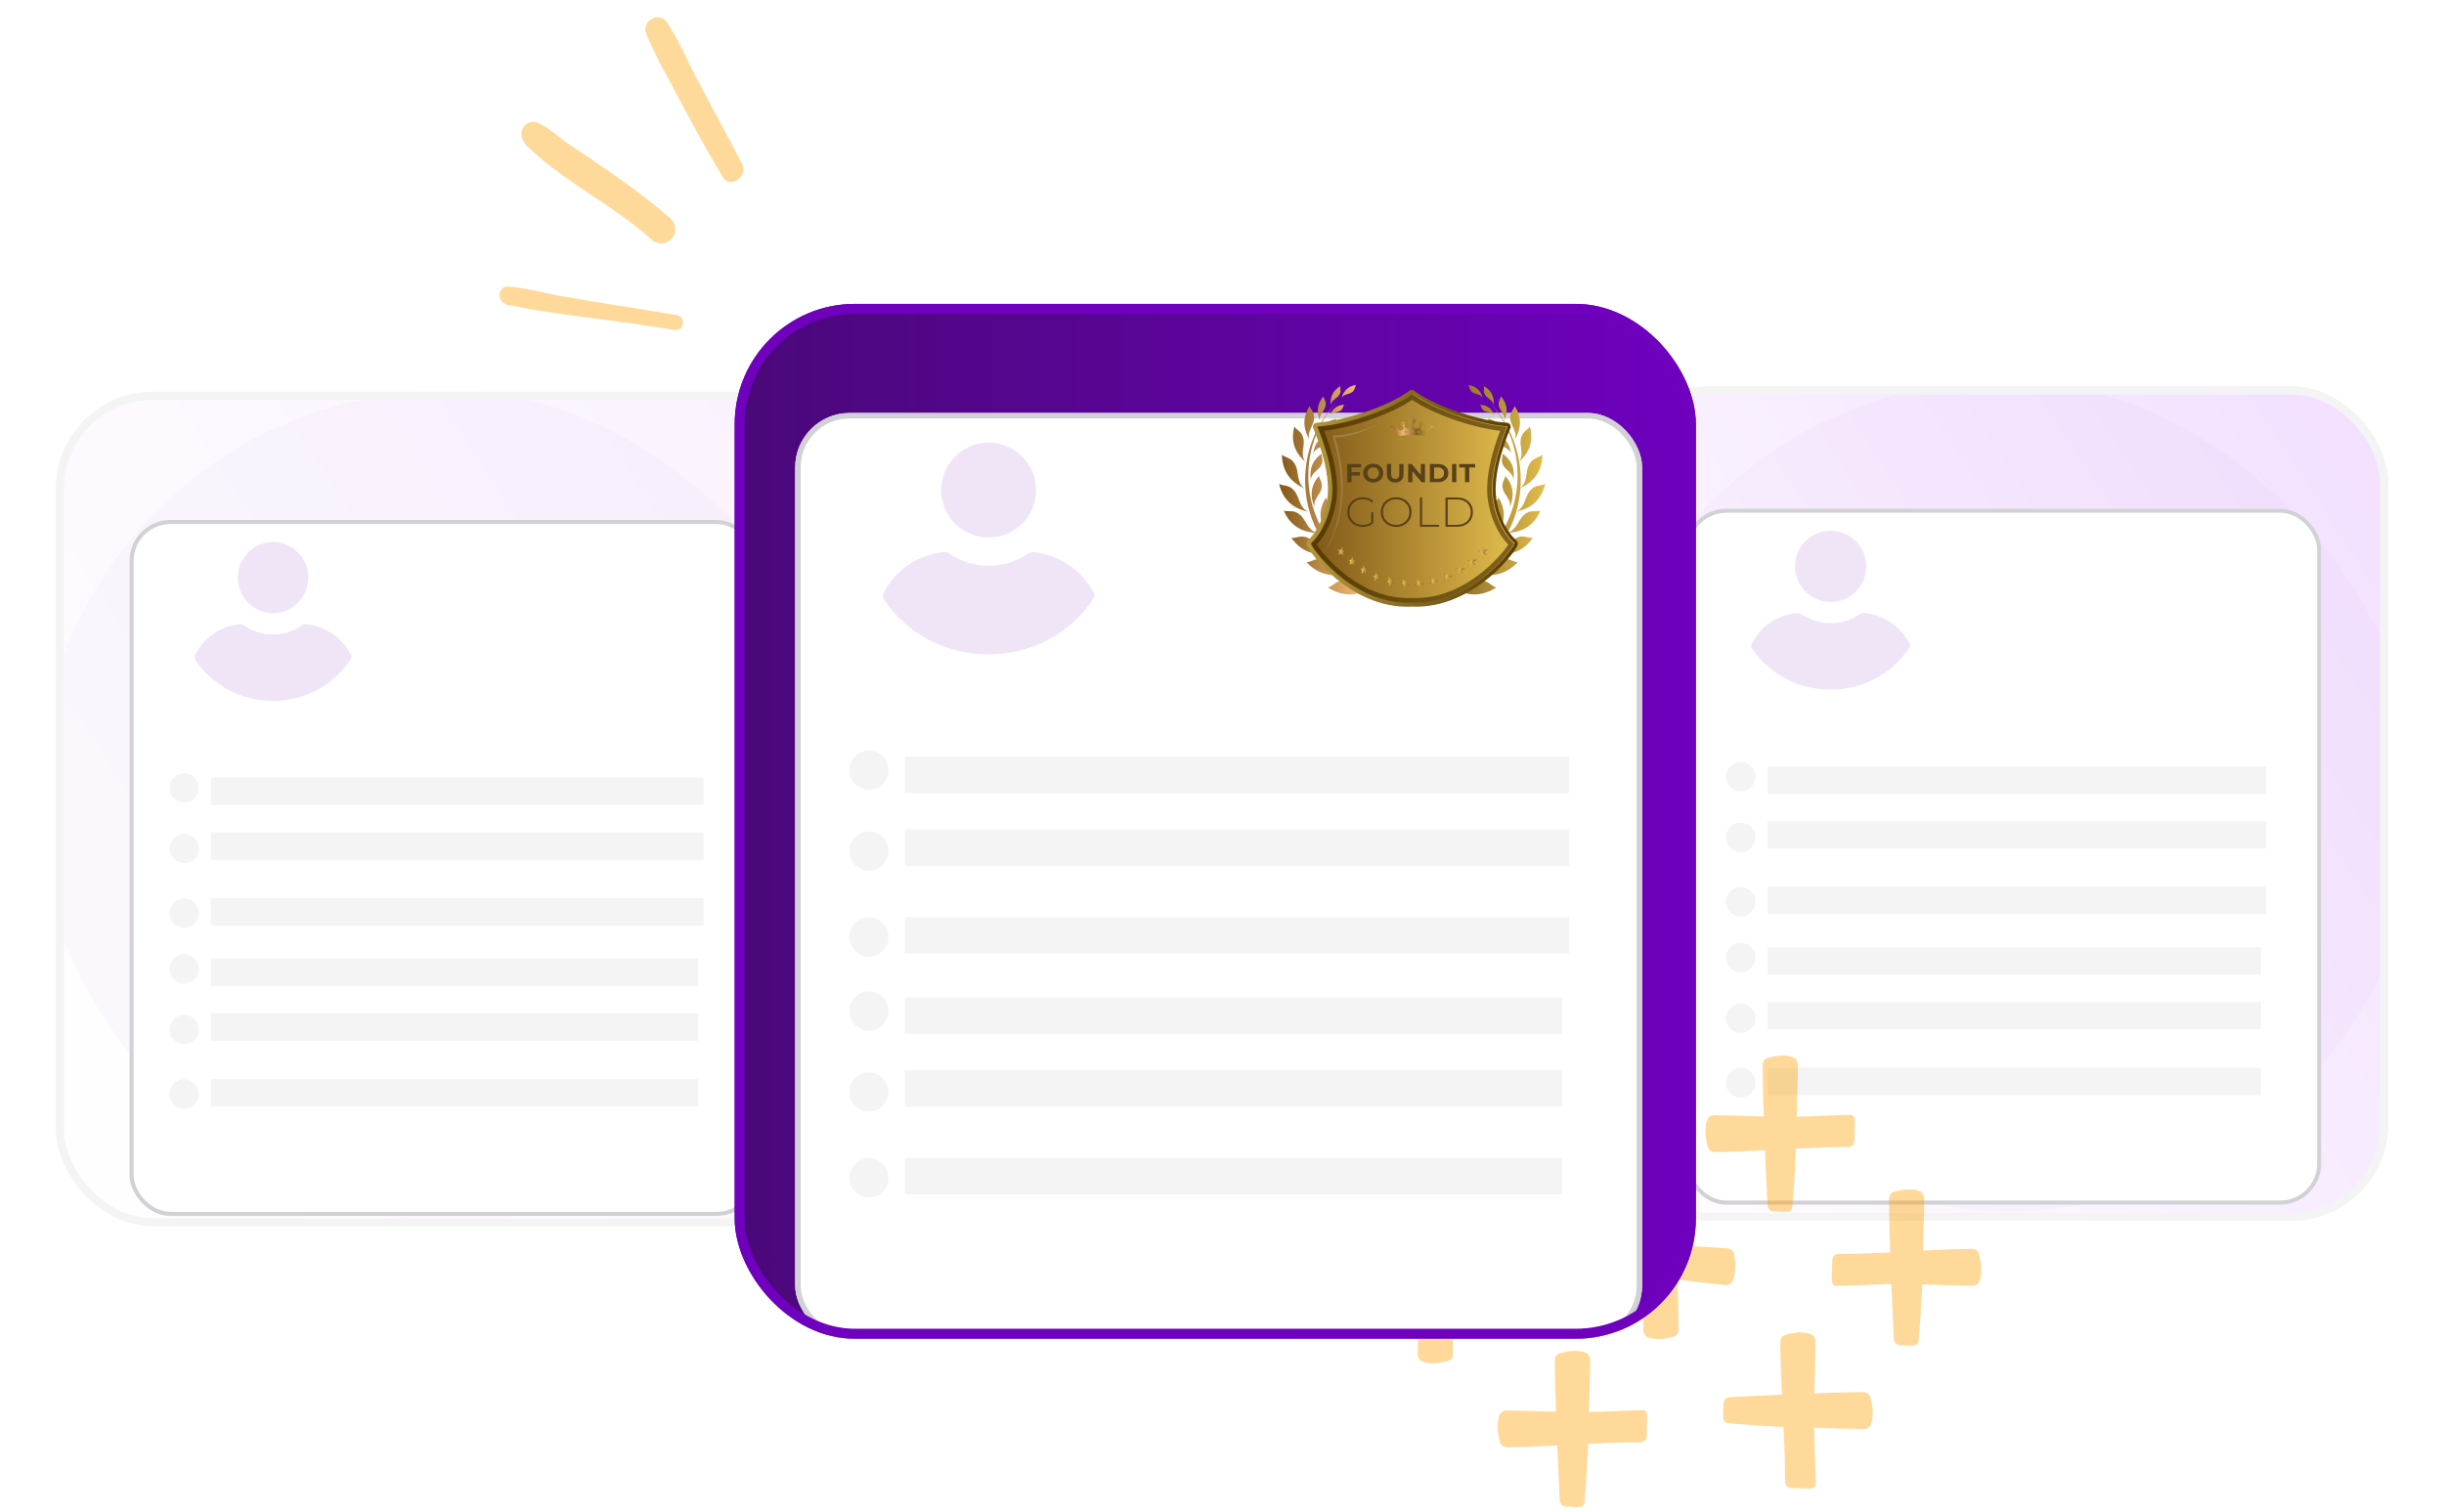 <svg width="244" height="151" viewBox="0 0 244 151" fill="none" xmlns="http://www.w3.org/2000/svg">
<g filter="url(#filter0_dd_6924_2112)">
<g clip-path="url(#clip0_6924_2112)">
<rect x="5.576" y="34.282" width="77.385" height="83.338" rx="9.677" fill="url(#paint0_linear_6924_2112)"/>
<rect x="3.668" y="34.148" width="82" height="83" rx="41" fill="#6E00BE" fill-opacity="0.02"/>
<g filter="url(#filter1_dd_6924_2112)">
<rect x="12.931" y="42.167" width="62.719" height="69.504" rx="4.094" fill="white"/>
<rect x="13.136" y="42.372" width="62.31" height="69.095" rx="3.89" stroke="#D2D1D6" stroke-width="0.409"/>
</g>
<rect x="21.043" y="90.874" width="48.662" height="2.736" fill="#F4F4F5"/>
<rect x="21.043" y="96.347" width="48.662" height="2.736" fill="#F4F4F5"/>
<rect x="21.043" y="102.915" width="48.662" height="2.736" fill="#F4F4F5"/>
<ellipse cx="18.39" cy="97.967" rx="1.454" ry="1.471" fill="#F4F4F5"/>
<ellipse cx="18.39" cy="91.904" rx="1.454" ry="1.471" fill="#F4F4F5"/>
<ellipse cx="18.39" cy="104.404" rx="1.454" ry="1.471" fill="#F4F4F5"/>
<rect x="21.043" y="72.814" width="49.202" height="2.736" fill="#F4F4F5"/>
<rect x="21.043" y="78.288" width="49.202" height="2.736" fill="#F4F4F5"/>
<rect x="21.043" y="84.855" width="49.202" height="2.736" fill="#F4F4F5"/>
<ellipse cx="18.391" cy="79.906" rx="1.454" ry="1.471" fill="#F4F4F5"/>
<ellipse cx="18.391" cy="73.843" rx="1.454" ry="1.471" fill="#F4F4F5"/>
<ellipse cx="18.391" cy="86.343" rx="1.454" ry="1.471" fill="#F4F4F5"/>
<path d="M27.258 56.397C29.192 56.397 30.773 54.797 30.773 52.84C30.773 50.882 29.192 49.282 27.258 49.282C25.325 49.282 23.744 50.882 23.744 52.84C23.744 54.797 25.325 56.397 27.258 56.397Z" fill="#EFE5F6"/>
<path d="M35.066 60.623C34.947 60.341 34.788 60.078 34.609 59.834C33.696 58.555 32.285 57.71 30.697 57.503C30.498 57.484 30.28 57.522 30.121 57.634C29.287 58.217 28.294 58.518 27.261 58.518C26.228 58.518 25.235 58.217 24.401 57.634C24.242 57.522 24.023 57.465 23.825 57.503C22.236 57.71 20.806 58.555 19.912 59.834C19.734 60.078 19.575 60.36 19.456 60.623C19.396 60.736 19.416 60.867 19.475 60.98C19.634 61.243 19.833 61.507 20.012 61.732C20.29 62.089 20.588 62.409 20.925 62.709C21.203 62.973 21.521 63.217 21.839 63.461C23.408 64.57 25.294 65.153 27.241 65.153C29.187 65.153 31.074 64.57 32.643 63.461C32.961 63.236 33.279 62.973 33.556 62.709C33.874 62.409 34.192 62.089 34.47 61.732C34.669 61.488 34.847 61.243 35.006 60.98C35.106 60.867 35.126 60.736 35.066 60.623Z" fill="#EFE5F6"/>
</g>
<rect x="5.979" y="34.685" width="76.579" height="82.531" rx="9.274" stroke="#F4F4F5" stroke-width="0.806"/>
</g>
<g filter="url(#filter2_dd_6924_2112)">
<g clip-path="url(#clip1_6924_2112)">
<rect x="161.039" y="33.741" width="77.385" height="83.338" rx="9.677" fill="url(#paint1_linear_6924_2112)"/>
<rect x="158.668" y="33.149" width="83" height="83" rx="41.5" fill="#6E00BE" fill-opacity="0.02"/>
<g filter="url(#filter3_dd_6924_2112)">
<rect x="168.262" y="41.04" width="63.484" height="69.504" rx="4.094" fill="white"/>
<rect x="168.466" y="41.245" width="63.075" height="69.095" rx="3.89" stroke="#D2D1D6" stroke-width="0.409"/>
</g>
<rect x="176.471" y="89.747" width="49.255" height="2.736" fill="#F4F4F5"/>
<rect x="176.471" y="95.22" width="49.255" height="2.736" fill="#F4F4F5"/>
<rect x="176.471" y="101.788" width="49.255" height="2.736" fill="#F4F4F5"/>
<circle cx="173.788" cy="96.84" r="1.471" fill="#F4F4F5"/>
<circle cx="173.788" cy="90.777" r="1.471" fill="#F4F4F5"/>
<circle cx="173.788" cy="103.277" r="1.471" fill="#F4F4F5"/>
<rect x="176.471" y="71.686" width="49.802" height="2.736" fill="#F4F4F5"/>
<rect x="176.471" y="77.159" width="49.802" height="2.736" fill="#F4F4F5"/>
<rect x="176.47" y="83.727" width="49.802" height="2.736" fill="#F4F4F5"/>
<circle cx="173.788" cy="78.779" r="1.471" fill="#F4F4F5"/>
<circle cx="173.788" cy="72.716" r="1.471" fill="#F4F4F5"/>
<circle cx="173.788" cy="85.216" r="1.471" fill="#F4F4F5"/>
<path d="M182.764 55.27C184.722 55.27 186.322 53.67 186.322 51.713C186.322 49.755 184.722 48.155 182.764 48.155C180.807 48.155 179.207 49.755 179.207 51.713C179.207 53.67 180.807 55.27 182.764 55.27Z" fill="#EFE5F6"/>
<path d="M190.667 59.496C190.546 59.214 190.386 58.951 190.205 58.707C189.28 57.428 187.853 56.583 186.245 56.376C186.044 56.357 185.822 56.395 185.662 56.507C184.817 57.09 183.812 57.391 182.767 57.391C181.721 57.391 180.716 57.09 179.872 56.507C179.711 56.395 179.49 56.338 179.289 56.376C177.681 56.583 176.233 57.428 175.329 58.707C175.148 58.951 174.987 59.233 174.866 59.496C174.806 59.609 174.826 59.74 174.886 59.853C175.047 60.116 175.248 60.38 175.429 60.605C175.711 60.962 176.012 61.282 176.354 61.583C176.635 61.846 176.957 62.09 177.279 62.334C178.867 63.444 180.777 64.026 182.747 64.026C184.717 64.026 186.627 63.444 188.215 62.334C188.536 62.109 188.858 61.846 189.139 61.583C189.461 61.282 189.783 60.962 190.064 60.605C190.265 60.361 190.446 60.116 190.607 59.853C190.707 59.74 190.727 59.609 190.667 59.496Z" fill="#EFE5F6"/>
</g>
<rect x="161.442" y="34.144" width="76.579" height="82.531" rx="9.274" stroke="#F4F4F5" stroke-width="0.806"/>
</g>
<g opacity="0.4">
<path d="M179.492 106.309C179.492 106.191 179.466 106.087 179.426 105.997C179.36 105.817 179.234 105.665 179.021 105.582C178.206 105.27 177.291 105.423 176.469 105.651C176.243 105.713 176.111 105.866 176.044 106.039C175.998 106.129 175.971 106.233 175.971 106.364C176.018 111.032 176.237 115.657 176.455 120.311C176.482 120.837 176.953 121.052 177.331 120.955C177.662 121.01 177.98 121.024 178.312 120.997C178.478 121.017 178.644 120.976 178.77 120.865C178.789 120.851 178.803 120.823 178.816 120.81C178.842 120.782 178.869 120.754 178.889 120.72C178.988 120.567 179.307 115.699 179.333 113.587C179.36 111.149 179.486 108.733 179.492 106.309Z" fill="#FFA000"/>
<path d="M171.124 111.364C171.012 111.364 170.912 111.392 170.826 111.433C170.654 111.503 170.508 111.634 170.428 111.856C170.13 112.707 170.276 113.663 170.495 114.522C170.554 114.757 170.7 114.896 170.866 114.965C170.952 115.013 171.052 115.041 171.178 115.041C175.647 114.993 180.076 114.536 184.532 114.536C185.248 114.536 185.149 113.622 185.149 113.622L185.188 111.96C185.188 111.96 185.168 111.613 185.062 111.482C185.049 111.461 185.023 111.447 185.009 111.433C184.983 111.406 184.956 111.378 184.923 111.357C184.777 111.253 180.116 111.558 178.093 111.53C175.766 111.509 173.445 111.378 171.124 111.364Z" fill="#FFA000"/>
<path d="M186.103 142.692C186.216 142.692 186.316 142.664 186.402 142.623C186.574 142.553 186.72 142.422 186.8 142.2C187.098 141.349 186.952 140.393 186.733 139.534C186.674 139.299 186.528 139.16 186.362 139.091C186.276 139.043 186.176 139.015 186.05 139.015C181.581 139.063 177.145 139.292 172.696 139.52C172.192 139.548 171.986 140.04 172.079 140.434C172.026 140.781 172.013 141.113 172.04 141.459C172.02 141.632 172.059 141.806 172.165 141.937C172.179 141.958 172.205 141.972 172.219 141.986C172.245 142.013 172.272 142.041 172.305 142.055C172.451 142.159 177.112 142.491 179.134 142.519C181.462 142.553 183.783 142.678 186.103 142.692Z" fill="#FFA000"/>
<path d="M181.256 133.953C181.256 133.835 181.23 133.731 181.19 133.641C181.124 133.461 180.998 133.309 180.785 133.226C179.97 132.914 179.055 133.066 178.233 133.295C178.007 133.357 177.875 133.51 177.808 133.683C177.762 133.773 177.735 133.877 177.735 134.008C177.782 138.675 178.219 143.301 178.219 147.955C178.219 148.703 179.095 148.599 179.095 148.599L180.686 148.64C180.686 148.64 181.018 148.62 181.144 148.509C181.163 148.495 181.177 148.467 181.19 148.453C181.216 148.426 181.243 148.398 181.256 148.363C181.356 148.211 181.064 143.343 181.091 141.231C181.124 138.8 181.243 136.376 181.256 133.953Z" fill="#FFA000"/>
<path d="M158.751 135.795C158.751 135.677 158.725 135.573 158.685 135.483C158.619 135.303 158.493 135.151 158.28 135.068C157.465 134.756 156.55 134.908 155.728 135.137C155.502 135.199 155.37 135.352 155.303 135.525C155.257 135.615 155.23 135.719 155.23 135.85C155.277 140.518 155.496 145.143 155.714 149.797C155.741 150.323 156.212 150.538 156.59 150.441C156.921 150.496 157.239 150.51 157.571 150.482C157.737 150.503 157.903 150.462 158.029 150.351C158.048 150.337 158.062 150.309 158.075 150.295C158.101 150.268 158.128 150.24 158.141 150.205C158.241 150.053 158.559 145.185 158.586 143.073C158.619 140.635 158.745 138.218 158.751 135.795Z" fill="#FFA000"/>
<path d="M150.383 140.85C150.271 140.85 150.171 140.878 150.085 140.919C149.913 140.988 149.767 141.12 149.687 141.341C149.389 142.193 149.535 143.149 149.754 144.008C149.813 144.243 149.959 144.381 150.125 144.451C150.211 144.499 150.311 144.527 150.437 144.527C154.906 144.478 159.335 144.021 163.791 144.021C164.507 144.021 164.408 143.107 164.408 143.107L164.447 141.445C164.447 141.445 164.427 141.099 164.321 140.968C164.308 140.947 164.282 140.933 164.268 140.919C164.242 140.891 164.215 140.864 164.182 140.85C164.036 140.746 159.375 141.051 157.352 141.023C155.025 140.995 152.704 140.864 150.383 140.85Z" fill="#FFA000"/>
<path d="M192.111 119.667C192.111 119.549 192.084 119.445 192.044 119.355C191.978 119.175 191.852 119.023 191.64 118.94C190.824 118.628 189.909 118.78 189.087 119.009C188.862 119.071 188.729 119.217 188.663 119.397C188.616 119.487 188.59 119.591 188.59 119.722C188.636 124.39 188.855 129.015 189.074 133.669C189.1 134.195 189.571 134.41 189.949 134.313C190.281 134.368 190.599 134.382 190.93 134.354C191.096 134.375 191.262 134.334 191.388 134.223C191.408 134.209 191.421 134.181 191.434 134.167C191.461 134.14 191.487 134.112 191.501 134.077C191.6 133.925 191.918 129.057 191.945 126.945C191.978 124.507 192.097 122.091 192.111 119.667Z" fill="#FFA000"/>
<path d="M196.945 128.385C197.057 128.385 197.157 128.357 197.243 128.316C197.415 128.247 197.561 128.115 197.641 127.893C197.939 127.042 197.793 126.086 197.575 125.227C197.515 124.992 197.369 124.853 197.203 124.784C197.117 124.736 197.018 124.708 196.892 124.708C192.423 124.756 187.993 125.214 183.537 125.214C182.821 125.214 182.921 126.128 182.921 126.128L182.881 127.79C182.881 127.79 182.901 128.136 183.007 128.267C183.02 128.288 183.047 128.302 183.06 128.316C183.086 128.344 183.113 128.371 183.146 128.385C183.292 128.489 187.953 128.184 189.976 128.212C192.303 128.247 194.624 128.371 196.945 128.385Z" fill="#FFA000"/>
<path d="M164.062 132.817C164.062 132.935 164.089 133.039 164.129 133.129C164.195 133.309 164.321 133.461 164.533 133.544C165.349 133.856 166.264 133.704 167.086 133.475C167.312 133.413 167.444 133.26 167.51 133.087C167.557 132.997 167.583 132.893 167.583 132.762C167.537 128.094 167.318 123.462 167.099 118.815C167.073 118.289 166.602 118.074 166.224 118.171C165.893 118.116 165.574 118.102 165.243 118.13C165.077 118.109 164.911 118.15 164.785 118.261C164.765 118.275 164.752 118.303 164.739 118.317C164.712 118.344 164.686 118.372 164.673 118.407C164.573 118.559 164.255 123.427 164.228 125.539C164.195 127.977 164.076 130.393 164.062 132.817Z" fill="#FFA000"/>
<path d="M172.239 128.33C172.351 128.344 172.451 128.323 172.544 128.288C172.716 128.233 172.875 128.115 172.975 127.9C173.346 127.076 173.28 126.114 173.134 125.241C173.094 124.999 172.961 124.847 172.802 124.764C172.716 124.708 172.623 124.667 172.497 124.66C168.041 124.306 163.592 124.355 159.15 123.946C158.433 123.884 158.453 124.798 158.453 124.798L158.274 126.446C158.274 126.446 158.268 126.793 158.36 126.931C158.374 126.952 158.394 126.966 158.414 126.986C158.44 127.014 158.46 127.042 158.493 127.069C158.626 127.187 163.3 127.305 165.316 127.52C167.63 127.769 169.931 128.108 172.239 128.33Z" fill="#FFA000"/>
<path d="M141.545 135.234C141.545 135.352 141.571 135.455 141.611 135.546C141.678 135.726 141.804 135.878 142.016 135.961C142.831 136.273 143.746 136.12 144.569 135.892C144.794 135.829 144.927 135.677 144.993 135.504C145.039 135.414 145.066 135.31 145.066 135.178C145.019 130.511 144.801 125.885 144.582 121.232C144.555 120.706 144.084 120.491 143.707 120.588C143.375 120.532 143.057 120.519 142.725 120.546C142.559 120.526 142.394 120.567 142.268 120.678C142.248 120.692 142.235 120.719 142.221 120.733C142.195 120.761 142.168 120.789 142.155 120.823C142.055 120.976 141.737 125.844 141.711 127.956C141.678 130.387 141.558 132.81 141.545 135.234Z" fill="#FFA000"/>
<path d="M149.72 130.747C149.833 130.76 149.933 130.74 150.025 130.705C150.198 130.65 150.357 130.532 150.456 130.317C150.828 129.493 150.761 128.531 150.616 127.658C150.576 127.416 150.443 127.263 150.284 127.18C150.198 127.125 150.105 127.083 149.979 127.076C145.523 126.723 141.074 126.772 136.631 126.363C135.915 126.301 135.935 127.215 135.935 127.215L135.756 128.863C135.756 128.863 135.749 129.209 135.842 129.348C135.856 129.369 135.875 129.382 135.895 129.403C135.922 129.431 135.942 129.459 135.975 129.486C136.108 129.604 140.782 129.722 142.798 129.936C145.112 130.186 147.413 130.525 149.72 130.747Z" fill="#FFA000"/>
<path d="M159.222 113.123C159.335 113.123 159.434 113.095 159.521 113.054C159.693 112.984 159.839 112.853 159.918 112.631C160.217 111.779 160.071 110.824 159.852 109.972C159.792 109.737 159.647 109.598 159.481 109.529C159.395 109.48 159.295 109.453 159.169 109.453C154.7 109.501 150.271 109.73 145.815 109.958C145.311 109.986 145.105 110.478 145.198 110.872C145.145 111.218 145.132 111.551 145.158 111.897C145.139 112.07 145.178 112.243 145.284 112.375C145.298 112.396 145.324 112.41 145.337 112.423C145.364 112.451 145.39 112.479 145.424 112.493C145.57 112.597 150.231 112.929 152.253 112.957C154.587 112.984 156.901 113.109 159.222 113.123Z" fill="#FFA000"/>
<path d="M154.925 104.585C154.939 104.467 154.919 104.363 154.886 104.266C154.832 104.086 154.72 103.92 154.514 103.816C153.725 103.428 152.803 103.497 151.968 103.65C151.736 103.691 151.59 103.83 151.51 103.996C151.457 104.086 151.418 104.183 151.411 104.314C151.073 108.968 151.119 113.615 150.728 118.254C150.668 119.002 151.544 118.981 151.544 118.981L153.122 119.168C153.122 119.168 153.453 119.175 153.586 119.078C153.606 119.064 153.619 119.044 153.639 119.023C153.665 118.995 153.692 118.974 153.719 118.94C153.831 118.801 153.944 113.919 154.149 111.814C154.388 109.397 154.713 106.994 154.925 104.585Z" fill="#FFA000"/>
</g>
<g filter="url(#filter4_dd_6924_2112)">
<g clip-path="url(#clip2_6924_2112)">
<rect x="73.35" y="24.347" width="95.958" height="103.339" rx="12" fill="url(#paint2_linear_6924_2112)"/>
<g filter="url(#filter5_dd_6924_2112)">
<rect x="79.389" y="28.726" width="84.55" height="92.568" rx="5.431" fill="white"/>
<rect x="79.661" y="28.997" width="84.007" height="92.025" rx="5.159" stroke="#D2D1D6" stroke-width="0.543"/>
</g>
<rect x="90.323" y="93.595" width="65.599" height="3.644" fill="#F4F4F5"/>
<rect x="90.323" y="100.884" width="65.599" height="3.644" fill="#F4F4F5"/>
<rect x="90.323" y="109.632" width="65.599" height="3.644" fill="#F4F4F5"/>
<circle cx="86.749" cy="103.042" r="1.959" fill="#F4F4F5"/>
<circle cx="86.749" cy="94.966" r="1.959" fill="#F4F4F5"/>
<circle cx="86.749" cy="111.613" r="1.959" fill="#F4F4F5"/>
<rect x="90.323" y="69.542" width="66.328" height="3.644" fill="#F4F4F5"/>
<rect x="90.323" y="76.831" width="66.328" height="3.644" fill="#F4F4F5"/>
<rect x="90.323" y="85.579" width="66.328" height="3.644" fill="#F4F4F5"/>
<circle cx="86.749" cy="78.99" r="1.959" fill="#F4F4F5"/>
<circle cx="86.749" cy="70.914" r="1.959" fill="#F4F4F5"/>
<circle cx="86.749" cy="87.56" r="1.959" fill="#F4F4F5"/>
<path d="M98.705 47.676C101.312 47.676 103.443 45.545 103.443 42.938C103.443 40.331 101.312 38.2 98.705 38.2C96.098 38.2 93.968 40.331 93.968 42.938C93.968 45.545 96.099 47.676 98.705 47.676Z" fill="#EFE5F6"/>
<path d="M109.228 53.305C109.067 52.929 108.853 52.579 108.612 52.254C107.38 50.551 105.48 49.425 103.338 49.149C103.07 49.124 102.776 49.174 102.561 49.325C101.437 50.1 100.098 50.501 98.706 50.501C97.314 50.501 95.975 50.1 94.85 49.325C94.636 49.174 94.342 49.099 94.074 49.149C91.932 49.425 90.005 50.551 88.8 52.254C88.559 52.579 88.345 52.954 88.184 53.305C88.104 53.455 88.13 53.63 88.211 53.781C88.425 54.131 88.693 54.482 88.934 54.782C89.308 55.258 89.71 55.683 90.165 56.084C90.54 56.434 90.968 56.76 91.397 57.085C93.512 58.562 96.055 59.338 98.679 59.338C101.303 59.338 103.846 58.562 105.962 57.085C106.39 56.785 106.818 56.434 107.193 56.084C107.621 55.683 108.05 55.258 108.425 54.782C108.692 54.456 108.933 54.131 109.148 53.781C109.281 53.63 109.308 53.455 109.228 53.305Z" fill="#EFE5F6"/>
</g>
<rect x="73.85" y="24.847" width="94.958" height="102.339" rx="11.5" stroke="#6E00BE"/>
</g>
<g opacity="0.4">
<path d="M67.442 32.96C67.636 32.971 67.825 32.897 67.972 32.761C68.439 32.336 68.125 31.469 67.508 31.46C63.73 30.797 59.925 30.268 56.157 29.588C55.277 29.5 52.109 28.576 50.442 28.633C49.4 29.112 49.883 30.437 50.931 30.485C55.78 31.477 60.703 31.88 65.578 32.68C66.183 32.763 66.818 32.853 67.442 32.96Z" fill="#FFA000"/>
<path d="M66.758 21.648C63.795 19.105 60.573 16.939 57.351 14.772C56.032 13.989 54.909 12.732 53.488 12.174C51.951 12.014 51.582 13.816 52.783 14.741C56.407 18.181 60.953 20.344 64.72 23.622C66.282 25.445 68.555 23.173 66.758 21.648Z" fill="#FFA000"/>
<path d="M74.06 16.343C72.589 13.441 71.01 10.609 69.506 7.744C68.576 5.941 67.768 4.065 66.685 2.37C66.228 1.409 64.772 1.559 64.494 2.596C64.353 3.072 64.529 3.501 64.745 3.92C65.08 4.639 65.426 5.341 65.761 6.06C67.888 10.017 69.968 14.07 72.281 17.883C73.211 18.758 74.704 17.472 74.06 16.343Z" fill="#FFA000"/>
</g>
<path fill-rule="evenodd" clip-rule="evenodd" d="M148.581 40.055C150.171 41.648 151.283 43.741 151.671 46.089C152.174 45.36 151.685 44.587 151.83 43.842C151.979 43.085 152.437 43.017 152.745 42.6C153.115 43.975 152.75 45.142 151.674 46.1C151.773 46.705 151.825 47.323 151.825 47.956C151.825 48.214 151.816 48.469 151.799 48.722C152.539 48.12 152.269 47.155 152.648 46.426C153.036 45.681 153.536 45.758 153.991 45.418C153.956 46.977 153.217 48.083 151.797 48.739C151.742 49.547 151.603 50.332 151.385 51.084C152.276 50.674 152.207 49.65 152.743 49.013C153.28 48.371 153.752 48.56 154.266 48.331C153.897 49.856 152.93 50.77 151.382 51.086C151.171 51.82 150.889 52.52 150.541 53.179C151.441 52.911 151.555 51.918 152.178 51.398C152.818 50.864 153.25 51.133 153.795 51C153.176 52.422 152.084 53.148 150.531 53.195C150.145 53.926 149.683 54.608 149.152 55.229C150.19 55.198 150.515 54.167 151.285 53.762C152.055 53.357 152.444 53.732 153.032 53.715C152.084 55.055 150.785 55.552 149.152 55.229C148.543 55.941 147.846 56.571 147.081 57.103C148.166 57.197 148.702 56.173 149.595 55.878C150.515 55.576 150.875 56.061 151.524 56.154C150.261 57.434 148.766 57.745 147.057 57.12C146.294 57.647 145.46 58.076 144.576 58.39C144.516 58.781 144.187 59.078 143.789 59.078C143.54 59.078 143.319 58.961 143.173 58.779C142.803 58.853 142.428 58.91 142.047 58.947L141.061 60.402L140.075 58.947C139.691 58.912 139.314 58.853 138.944 58.779C138.798 58.961 138.577 59.078 138.328 59.078C137.93 59.078 137.601 58.779 137.541 58.387C133.328 56.89 130.301 52.785 130.301 47.951C130.301 44.854 131.545 42.056 133.546 40.05C131.733 41.979 130.619 44.601 130.619 47.49C130.619 52.232 133.621 56.255 137.783 57.666C137.925 57.527 138.117 57.443 138.331 57.443C138.686 57.443 138.989 57.682 139.091 58.015C139.293 58.054 139.497 58.087 139.703 58.115L141.066 56.105L142.428 58.115C142.632 58.087 142.834 58.054 143.033 58.015C143.135 57.682 143.436 57.443 143.793 57.443C144.007 57.443 144.199 57.527 144.341 57.668C148.503 56.257 151.508 52.234 151.508 47.49C151.508 44.601 150.391 41.977 148.581 40.05V40.055ZM148.045 39.755C147.811 39.319 147.322 39.406 146.993 39.167C146.663 38.928 146.73 38.684 146.597 38.438C147.341 38.551 147.822 38.994 148.045 39.755ZM149.199 41.459C148.927 40.796 148.453 40.447 147.773 40.418C147.915 40.627 147.879 40.854 148.197 41.035C148.517 41.215 148.946 41.091 149.197 41.459H149.199ZM150.143 43.277C149.896 42.433 149.363 41.944 148.538 41.819C148.685 42.091 148.612 42.363 148.977 42.628C149.342 42.89 149.88 42.797 150.14 43.279L150.143 43.277ZM150.854 45.301C150.745 44.306 150.245 43.645 149.346 43.336C149.458 43.67 149.32 43.959 149.678 44.331C150.034 44.702 150.657 44.709 150.854 45.301ZM151.098 47.909C151.261 46.787 150.903 45.913 150.01 45.304C150.036 45.704 149.804 45.978 150.088 46.492C150.373 47.005 151.05 47.199 151.098 47.907V47.909ZM150.735 50.648C151.226 49.486 151.081 48.439 150.287 47.52C150.204 47.961 149.877 48.188 150.041 48.825C150.204 49.462 150.882 49.87 150.735 50.648ZM149.56 53.244C150.304 52.04 150.325 50.852 149.598 49.685C149.429 50.158 149.026 50.353 149.1 51.091C149.173 51.829 149.856 52.405 149.56 53.244ZM147.984 55.182C148.908 54.003 149.064 52.752 148.434 51.433C148.202 51.911 147.756 52.068 147.747 52.855C147.739 53.643 148.394 54.331 147.984 55.18V55.182ZM146.116 56.719C147.289 55.606 147.654 54.289 147.183 52.773C146.86 53.249 146.355 53.345 146.225 54.186C146.095 55.027 146.69 55.876 146.116 56.717V56.719ZM144.519 57.445C145.713 55.988 145.948 54.418 145.189 52.743C144.884 53.338 144.317 53.523 144.286 54.514C144.256 55.503 145.059 56.391 144.519 57.448V57.445ZM149.131 40.468C149.192 39.605 148.87 38.966 148.157 38.558C148.199 38.86 148.038 39.083 148.285 39.455C148.529 39.828 149.055 39.933 149.131 40.468ZM150.192 42.005C150.574 41.102 150.463 40.292 149.849 39.577C149.782 39.919 149.529 40.095 149.657 40.589C149.782 41.084 150.309 41.4 150.195 42.005H150.192ZM151.242 43.877C151.918 42.738 151.918 41.625 151.221 40.547C151.072 40.992 150.7 41.182 150.778 41.871C150.858 42.56 151.508 43.087 151.242 43.877ZM144.749 58.521C146.294 59.578 147.839 59.641 149.377 58.68C148.766 58.434 148.524 57.879 147.562 57.956C146.6 58.033 145.829 58.954 144.749 58.521ZM133.927 39.755C134.164 39.319 134.65 39.406 134.979 39.167C135.309 38.928 135.243 38.684 135.375 38.438C134.631 38.551 134.15 38.994 133.927 39.755ZM132.773 41.459C133.027 41.091 133.456 41.217 133.773 41.035C134.093 40.854 134.055 40.627 134.197 40.418C133.517 40.444 133.043 40.796 132.771 41.459H132.773ZM131.827 43.277C132.088 42.794 132.626 42.89 132.991 42.626C133.356 42.361 133.283 42.091 133.429 41.817C132.605 41.941 132.074 42.431 131.825 43.275L131.827 43.277ZM131.116 45.301C131.313 44.709 131.934 44.702 132.292 44.331C132.647 43.959 132.512 43.67 132.624 43.336C131.725 43.645 131.228 44.306 131.116 45.301ZM130.872 47.909C130.92 47.199 131.597 47.007 131.882 46.494C132.166 45.981 131.934 45.707 131.96 45.306C131.067 45.915 130.709 46.787 130.872 47.911V47.909ZM131.235 50.648C131.088 49.87 131.766 49.462 131.929 48.825C132.093 48.188 131.766 47.958 131.683 47.52C130.889 48.439 130.744 49.486 131.235 50.648ZM132.41 53.244C132.112 52.405 132.797 51.829 132.87 51.091C132.944 50.353 132.541 50.158 132.372 49.685C131.647 50.852 131.666 52.04 132.41 53.244ZM133.986 55.182C133.576 54.334 134.231 53.645 134.223 52.858C134.216 52.07 133.768 51.913 133.536 51.435C132.906 52.752 133.062 54.003 133.986 55.184V55.182ZM135.854 56.719C135.28 55.876 135.878 55.03 135.745 54.188C135.615 53.345 135.11 53.251 134.787 52.776C134.316 54.292 134.681 55.606 135.854 56.721V56.719ZM137.451 57.445C136.911 56.389 137.717 55.503 137.684 54.512C137.65 53.523 137.086 53.338 136.781 52.74C136.022 54.416 136.257 55.986 137.451 57.443V57.445ZM132.844 40.468C132.92 39.933 133.446 39.828 133.69 39.455C133.934 39.083 133.776 38.86 133.818 38.558C133.105 38.966 132.785 39.605 132.844 40.468ZM131.782 42.005C131.666 41.4 132.192 41.084 132.32 40.589C132.446 40.095 132.192 39.917 132.128 39.577C131.512 40.292 131.403 41.102 131.785 42.005H131.782ZM130.732 43.877C130.467 43.087 131.116 42.56 131.197 41.871C131.278 41.182 130.903 40.992 130.754 40.547C130.057 41.625 130.055 42.738 130.732 43.877ZM130.327 46.126C129.78 45.386 130.289 44.598 130.14 43.842C129.993 43.085 129.533 43.017 129.225 42.6C128.851 43.987 129.225 45.163 130.327 46.126ZM130.223 48.762C128.772 48.108 128.016 46.995 127.981 45.418C128.434 45.756 128.936 45.678 129.325 46.426C129.713 47.171 129.422 48.162 130.223 48.762ZM130.602 51.093C129.692 50.688 129.766 49.655 129.228 49.015C128.69 48.373 128.218 48.563 127.704 48.333C128.073 49.863 129.047 50.779 130.602 51.093ZM131.496 53.202C130.531 52.965 130.427 51.937 129.789 51.403C129.152 50.868 128.718 51.138 128.173 51.004C128.799 52.445 129.912 53.172 131.498 53.202H131.496ZM132.82 55.233C131.778 55.208 131.453 54.172 130.683 53.767C129.912 53.361 129.524 53.736 128.936 53.72C129.886 55.06 131.185 55.557 132.82 55.233ZM134.984 57.099C133.832 57.265 133.292 56.187 132.372 55.885C131.453 55.583 131.093 56.068 130.443 56.161C131.725 57.457 133.245 57.762 134.984 57.099ZM137.224 58.521C136.141 58.954 135.373 58.033 134.411 57.956C133.448 57.879 133.207 58.436 132.595 58.68C134.133 59.638 135.679 59.575 137.224 58.521Z" fill="url(#paint3_linear_6924_2112)"/>
<path fill-rule="evenodd" clip-rule="evenodd" d="M151.118 54.261C151.118 54.261 149.512 53.024 149 49.98C148.488 46.934 150.419 42.614 150.419 42.614C150.419 42.614 148.488 42.558 145.416 41.513C142.741 40.601 141.309 39.617 140.987 39.378C140.987 39.378 140.973 39.336 140.949 39.352C140.928 39.336 140.913 39.378 140.913 39.378C140.591 39.617 139.162 40.599 136.484 41.513C133.412 42.56 131.481 42.614 131.481 42.614C131.481 42.614 133.412 46.934 132.9 49.98C132.388 53.024 130.85 54.261 130.85 54.261C130.677 54.36 134.777 60.449 140.913 60.175C140.928 60.175 140.939 60.175 140.949 60.175C140.961 60.175 140.973 60.175 140.987 60.175C147.087 60.426 151.325 54.376 151.118 54.259V54.261Z" stroke="url(#paint4_linear_6924_2112)" stroke-width="0.806" stroke-linecap="round" stroke-linejoin="round"/>
<path fill-rule="evenodd" clip-rule="evenodd" d="M151.224 54.225C151.224 54.225 149.617 52.987 149.105 49.944C148.594 46.898 150.525 42.577 150.525 42.577C150.525 42.577 148.594 42.521 145.522 41.476C142.846 40.565 141.415 39.581 141.093 39.342C141.093 39.342 141.078 39.299 141.055 39.316C141.033 39.299 141.019 39.342 141.019 39.342C140.697 39.581 139.268 40.562 136.59 41.476C133.518 42.523 131.586 42.577 131.586 42.577C131.586 42.577 133.518 46.898 133.006 49.944C132.494 52.987 130.956 54.225 130.956 54.225C130.783 54.323 134.883 60.413 141.019 60.139C141.033 60.139 141.045 60.139 141.055 60.139C141.066 60.139 141.078 60.139 141.093 60.139C147.193 60.389 151.43 54.34 151.224 54.222V54.225Z" fill="url(#paint5_linear_6924_2112)"/>
<path d="M140.982 39.926C141.586 40.334 142.985 41.168 145.293 41.956C147.369 42.663 148.936 42.928 149.77 43.026C149.251 44.348 148.147 47.565 148.564 50.058C148.976 52.504 150.064 53.858 150.581 54.378C150.268 54.866 149.369 56.016 147.95 57.157C146.499 58.324 144.184 59.716 141.39 59.716C141.274 59.716 141.155 59.714 141.039 59.709C141.032 59.709 141.025 59.709 141.02 59.709C141.011 59.709 141.001 59.709 140.994 59.709H140.977C140.977 59.709 140.958 59.709 140.949 59.709C140.942 59.709 140.935 59.709 140.928 59.709C140.8 59.714 140.676 59.718 140.548 59.718C137.749 59.718 135.458 58.319 134.029 57.145C132.656 56.019 131.77 54.863 131.455 54.371C131.952 53.846 132.993 52.497 133.403 50.06C133.628 48.729 133.448 47.038 132.874 45.03C132.654 44.259 132.415 43.596 132.253 43.174C132.234 43.122 132.216 43.073 132.197 43.029C133.028 42.93 134.593 42.665 136.673 41.958C138.977 41.173 140.38 40.336 140.984 39.929M140.994 39.35C140.994 39.35 140.987 39.35 140.984 39.355C140.982 39.352 140.977 39.35 140.975 39.35C140.958 39.35 140.949 39.38 140.949 39.38C140.627 39.62 139.197 40.601 136.519 41.515C133.448 42.562 131.516 42.616 131.516 42.616C131.516 42.616 133.448 46.937 132.936 49.983C132.424 53.026 130.886 54.264 130.886 54.264C130.718 54.36 134.635 60.187 140.548 60.187C140.681 60.187 140.814 60.184 140.949 60.177C140.949 60.177 140.966 60.177 140.975 60.177C140.98 60.177 140.982 60.177 140.987 60.177C140.992 60.177 140.996 60.177 140.999 60.177C141.006 60.177 141.015 60.177 141.022 60.177C141.146 60.182 141.271 60.184 141.394 60.184C147.296 60.184 151.356 54.376 151.154 54.261C151.154 54.261 149.547 53.024 149.035 49.98C148.523 46.934 150.455 42.614 150.455 42.614C150.455 42.614 148.523 42.558 145.452 41.513C142.776 40.601 141.345 39.617 141.022 39.378C141.022 39.378 141.011 39.348 140.996 39.348L140.994 39.35Z" fill="url(#paint6_linear_6924_2112)"/>
<g filter="url(#filter6_d_6924_2112)">
<path fill-rule="evenodd" clip-rule="evenodd" d="M148.4 55.437L148.085 55.28L147.829 55.524L147.891 55.18L147.578 55.013C147.692 54.999 147.81 54.985 147.924 54.967L147.971 54.627L148.139 54.934C148.256 54.915 148.372 54.894 148.488 54.87C148.407 54.957 148.324 55.041 148.241 55.126L148.403 55.437H148.4Z" fill="url(#paint7_linear_6924_2112)"/>
<path fill-rule="evenodd" clip-rule="evenodd" d="M147.282 56.435L146.984 56.243C146.889 56.316 146.799 56.391 146.701 56.459C146.737 56.349 146.768 56.234 146.801 56.122L146.51 55.925L146.858 55.915C146.889 55.805 146.912 55.69 146.941 55.58L147.076 55.904L147.429 55.878L147.157 56.105L147.282 56.433V56.435Z" fill="url(#paint8_linear_6924_2112)"/>
<path fill-rule="evenodd" clip-rule="evenodd" d="M146.052 57.305L145.779 57.08L145.473 57.263L145.613 56.939L145.35 56.707L145.696 56.742C145.739 56.637 145.777 56.527 145.817 56.419L145.912 56.757L146.265 56.771L145.966 56.965L146.052 57.305Z" fill="url(#paint9_linear_6924_2112)"/>
<path fill-rule="evenodd" clip-rule="evenodd" d="M144.708 58.015L144.471 57.752L144.139 57.883L144.328 57.586L144.101 57.316C144.21 57.344 144.324 57.377 144.437 57.403L144.601 57.101L144.648 57.448L144.999 57.513L144.674 57.663L144.71 58.015H144.708Z" fill="url(#paint10_linear_6924_2112)"/>
<path fill-rule="evenodd" clip-rule="evenodd" d="M143.258 58.507L143.069 58.212C142.955 58.244 142.834 58.258 142.718 58.282C142.801 58.195 142.881 58.115 142.957 58.026C142.898 57.928 142.839 57.825 142.782 57.722C142.886 57.776 142.988 57.813 143.095 57.86L143.306 57.593L143.294 57.94C143.403 57.984 143.516 58.024 143.628 58.059C143.516 58.099 143.398 58.127 143.282 58.155L143.256 58.507H143.258Z" fill="url(#paint11_linear_6924_2112)"/>
<path fill-rule="evenodd" clip-rule="evenodd" d="M141.726 58.699L141.603 58.371L141.248 58.387L141.525 58.169L141.402 57.841L141.696 58.034L141.973 57.816L141.878 58.153L142.174 58.347L141.821 58.362L141.726 58.699Z" fill="url(#paint12_linear_6924_2112)"/>
<path fill-rule="evenodd" clip-rule="evenodd" d="M140.23 58.704L140.135 58.366L139.782 58.35L140.076 58.158L139.981 57.82L140.258 58.038L140.554 57.844L140.431 58.172L140.709 58.39L140.353 58.376L140.23 58.704Z" fill="url(#paint13_linear_6924_2112)"/>
<path fill-rule="evenodd" clip-rule="evenodd" d="M138.697 58.518L138.669 58.167C138.553 58.134 138.437 58.113 138.323 58.073C138.434 58.04 138.548 57.996 138.657 57.951L138.645 57.605L138.858 57.872C138.965 57.827 139.067 57.785 139.171 57.731L138.998 58.038L139.24 58.291C139.124 58.268 139.003 58.254 138.887 58.223L138.7 58.518H138.697Z" fill="url(#paint14_linear_6924_2112)"/>
<path fill-rule="evenodd" clip-rule="evenodd" d="M137.244 58.029L137.28 57.677L136.955 57.525L137.304 57.462L137.351 57.115L137.515 57.42C137.628 57.394 137.74 57.363 137.851 57.333L137.626 57.602L137.816 57.9L137.484 57.766L137.244 58.029Z" fill="url(#paint15_linear_6924_2112)"/>
<path fill-rule="evenodd" clip-rule="evenodd" d="M135.902 57.317L135.987 56.977L135.691 56.78L136.044 56.768L136.141 56.431C136.179 56.536 136.217 56.651 136.26 56.754L136.606 56.721L136.34 56.951C136.385 57.059 136.43 57.167 136.48 57.274L136.174 57.092L135.899 57.317H135.902Z" fill="url(#paint16_linear_6924_2112)"/>
<path fill-rule="evenodd" clip-rule="evenodd" d="M134.676 56.438L134.804 56.112L134.534 55.883L134.887 55.911L135.024 55.587C135.05 55.697 135.074 55.812 135.102 55.922L135.451 55.934L135.159 56.129C135.19 56.239 135.221 56.356 135.256 56.466C135.162 56.396 135.069 56.321 134.977 56.248L134.676 56.438Z" fill="url(#paint17_linear_6924_2112)"/>
<path fill-rule="evenodd" clip-rule="evenodd" d="M133.567 55.428L133.733 55.117C133.65 55.032 133.569 54.945 133.489 54.859C133.605 54.885 133.719 54.908 133.837 54.927L134.008 54.622L134.051 54.964C134.164 54.985 134.28 54.999 134.394 55.016L134.081 55.177L134.141 55.524L133.887 55.276L133.569 55.43L133.567 55.428Z" fill="url(#paint18_linear_6924_2112)"/>
</g>
<path d="M136.899 51.149H137.105V52.243C136.84 52.494 136.456 52.618 136.051 52.618C135.16 52.618 134.505 51.988 134.505 51.137C134.505 50.286 135.16 49.656 136.055 49.656C136.482 49.656 136.857 49.79 137.12 50.057L136.984 50.2C136.726 49.949 136.418 49.853 136.06 49.853C135.292 49.853 134.724 50.404 134.724 51.137C134.724 51.87 135.292 52.421 136.06 52.421C136.373 52.421 136.66 52.346 136.899 52.154V51.149ZM137.854 51.137C137.854 50.289 138.508 49.656 139.39 49.656C140.272 49.656 140.926 50.286 140.926 51.137C140.926 51.988 140.267 52.618 139.39 52.618C138.513 52.618 137.854 51.983 137.854 51.137ZM140.708 51.137C140.708 50.399 140.141 49.853 139.39 49.853C138.639 49.853 138.07 50.399 138.07 51.137C138.07 51.875 138.636 52.421 139.39 52.421C140.144 52.421 140.708 51.875 140.708 51.137ZM141.76 49.677H141.976V52.407H143.677V52.599H141.762V49.68L141.76 49.677ZM144.315 49.677H145.483C146.419 49.677 147.052 50.286 147.052 51.137C147.052 51.988 146.419 52.597 145.483 52.597H144.315V49.677ZM145.467 52.407C146.303 52.407 146.839 51.882 146.839 51.139C146.839 50.397 146.303 49.872 145.467 49.872H144.531V52.409H145.467V52.407Z" fill="#584118"/>
<path d="M134.931 46.673V47.151H135.779V47.489H134.931V48.15H134.506V46.336H135.89V46.673H134.931Z" fill="#584118"/>
<path d="M136.584 48.058C136.433 47.976 136.312 47.866 136.227 47.723C136.141 47.58 136.096 47.421 136.096 47.243C136.096 47.065 136.139 46.906 136.227 46.763C136.314 46.62 136.433 46.51 136.584 46.428C136.736 46.346 136.909 46.306 137.099 46.306C137.288 46.306 137.459 46.346 137.611 46.428C137.762 46.51 137.881 46.62 137.968 46.763C138.056 46.906 138.099 47.065 138.099 47.243C138.099 47.421 138.056 47.58 137.968 47.723C137.881 47.866 137.762 47.976 137.611 48.058C137.459 48.14 137.288 48.18 137.099 48.18C136.909 48.18 136.736 48.14 136.584 48.058ZM137.393 47.749C137.48 47.7 137.549 47.632 137.599 47.543C137.649 47.454 137.675 47.355 137.675 47.243C137.675 47.13 137.649 47.03 137.599 46.943C137.549 46.856 137.48 46.786 137.393 46.737C137.305 46.688 137.208 46.664 137.099 46.664C136.99 46.664 136.893 46.688 136.805 46.737C136.717 46.786 136.648 46.854 136.599 46.943C136.549 47.032 136.525 47.13 136.525 47.243C136.525 47.355 136.549 47.456 136.599 47.543C136.648 47.63 136.717 47.7 136.805 47.749C136.893 47.798 136.99 47.822 137.099 47.822C137.208 47.822 137.305 47.798 137.393 47.749Z" fill="#584118"/>
<path d="M138.678 47.964C138.534 47.821 138.46 47.618 138.46 47.35V46.336H138.885V47.334C138.885 47.657 139.02 47.821 139.292 47.821C139.425 47.821 139.527 47.782 139.596 47.704C139.664 47.627 139.7 47.503 139.7 47.336V46.336H140.119V47.35C140.119 47.615 140.046 47.821 139.901 47.964C139.757 48.107 139.553 48.18 139.29 48.18C139.027 48.18 138.825 48.107 138.678 47.964Z" fill="#584118"/>
<path d="M142.267 46.336V48.147H141.919L141.006 47.048V48.147H140.587V46.336H140.938L141.848 47.435V46.336H142.267Z" fill="#584118"/>
<path d="M142.754 46.336H143.586C143.785 46.336 143.961 46.373 144.115 46.448C144.266 46.523 144.385 46.629 144.47 46.765C144.555 46.901 144.598 47.06 144.598 47.24C144.598 47.421 144.555 47.58 144.47 47.716C144.385 47.852 144.266 47.957 144.115 48.032C143.963 48.107 143.785 48.145 143.586 48.145H142.754V46.336ZM143.565 47.803C143.747 47.803 143.894 47.751 144.003 47.65C144.112 47.55 144.167 47.414 144.167 47.24C144.167 47.067 144.112 46.931 144.003 46.83C143.894 46.73 143.747 46.678 143.565 46.678H143.179V47.803H143.565Z" fill="#584118"/>
<path d="M144.969 46.336H145.393V48.147H144.969V46.336Z" fill="#584118"/>
<path d="M146.259 46.678H145.674V46.336H147.271V46.678H146.686V48.147H146.262V46.678H146.259Z" fill="#584118"/>
<g opacity="0.17">
<path d="M137.938 42.211C136.442 42.937 134.852 43.678 133.15 43.694L133.271 43.537C134.478 47.506 134.504 52.307 131.821 55.686C133.722 53.122 134.193 49.772 133.748 46.667C132.987 41.192 131.567 45.111 137.938 42.209V42.211Z" fill="#F8F9F9"/>
</g>
<g filter="url(#filter7_d_6924_2112)">
<path d="M142.348 43.556C141.943 43.478 141.478 43.436 140.985 43.436C140.492 43.436 140.028 43.481 139.623 43.556C139.438 42.783 138.829 42.605 138.829 42.605C139.047 42.473 139.189 42.422 139.284 42.422C139.473 42.422 139.478 42.626 139.549 42.778C139.618 42.926 139.729 42.972 139.836 42.972C139.879 42.972 139.921 42.965 139.961 42.951C140.146 42.893 140.139 42.708 140.132 42.67C140.111 42.562 140.03 42.534 139.971 42.487C139.9 42.431 139.831 42.33 139.897 42.225C139.933 42.169 139.995 42.124 140.073 42.124C140.089 42.124 140.104 42.124 140.12 42.129C140.27 42.162 140.27 42.309 140.248 42.394C140.229 42.469 140.217 42.518 140.239 42.588C140.277 42.712 140.388 42.787 140.523 42.787C140.585 42.787 140.654 42.771 140.72 42.736C140.838 42.672 140.912 42.483 140.786 42.328C140.663 42.176 140.544 41.986 140.746 41.787C140.848 41.686 140.94 41.602 140.981 41.536C141.021 41.604 141.113 41.686 141.215 41.787C141.417 41.986 141.298 42.173 141.175 42.328C141.052 42.48 141.123 42.672 141.244 42.736C141.31 42.771 141.379 42.787 141.44 42.787C141.573 42.787 141.687 42.712 141.725 42.588C141.746 42.518 141.737 42.469 141.715 42.394C141.694 42.309 141.694 42.162 141.843 42.129C141.86 42.124 141.876 42.124 141.891 42.124C141.969 42.124 142.03 42.169 142.066 42.225C142.132 42.333 142.064 42.431 141.993 42.487C141.936 42.534 141.853 42.565 141.831 42.67C141.824 42.708 141.817 42.893 142.002 42.951C142.04 42.963 142.083 42.972 142.128 42.972C142.234 42.972 142.346 42.926 142.414 42.778C142.486 42.626 142.49 42.422 142.68 42.422C142.775 42.422 142.914 42.471 143.135 42.605C143.135 42.605 142.526 42.78 142.341 43.556M141.616 43.054C141.568 43.054 141.53 43.092 141.53 43.139C141.53 43.186 141.568 43.223 141.616 43.223C141.663 43.223 141.701 43.186 141.701 43.139C141.701 43.092 141.663 43.054 141.616 43.054ZM140.343 43.054C140.296 43.054 140.258 43.092 140.258 43.139C140.258 43.186 140.296 43.223 140.343 43.223C140.39 43.223 140.428 43.186 140.428 43.139C140.428 43.092 140.39 43.054 140.343 43.054ZM140.981 42.907C140.907 42.907 140.845 42.968 140.845 43.04C140.845 43.113 140.907 43.174 140.981 43.174C141.054 43.174 141.116 43.113 141.116 43.04C141.116 42.968 141.054 42.907 140.981 42.907ZM142.528 42.769C142.528 42.844 142.538 42.928 142.559 42.928C142.566 42.928 142.573 42.923 142.58 42.909C142.756 42.626 143.009 42.588 143.009 42.588C143.009 42.588 142.848 42.487 142.706 42.476C142.701 42.476 142.696 42.476 142.694 42.476C142.561 42.476 142.535 42.658 142.535 42.658C142.531 42.675 142.528 42.722 142.528 42.771M138.957 42.588C138.957 42.588 139.21 42.626 139.386 42.909C139.393 42.923 139.402 42.928 139.407 42.928C139.431 42.928 139.438 42.841 139.438 42.764C139.438 42.717 139.435 42.672 139.431 42.656C139.431 42.656 139.402 42.473 139.272 42.473C139.267 42.473 139.265 42.473 139.26 42.473C139.118 42.485 138.957 42.586 138.957 42.586M141.888 42.455C141.888 42.455 141.895 42.455 141.9 42.455C141.976 42.448 142.016 42.377 142.016 42.312C142.016 42.251 141.981 42.192 141.905 42.192C141.888 42.192 141.872 42.194 141.85 42.199C141.812 42.211 141.758 42.246 141.758 42.321C141.758 42.403 141.824 42.455 141.888 42.455ZM140.066 42.455C140.066 42.455 140.073 42.455 140.078 42.455C140.153 42.448 140.194 42.377 140.194 42.312C140.194 42.251 140.158 42.192 140.082 42.192C140.066 42.192 140.049 42.194 140.028 42.199C139.99 42.211 139.935 42.246 139.935 42.321C139.935 42.403 140.002 42.455 140.066 42.455ZM140.727 42.031C140.727 42.148 140.796 42.227 140.938 42.352C140.954 42.366 140.964 42.37 140.971 42.37C140.981 42.37 140.983 42.361 140.983 42.344C140.983 42.305 140.964 42.22 140.964 42.136C140.964 42.019 141 41.902 141.175 41.885C141.149 41.808 141.04 41.714 140.992 41.679C140.992 41.679 140.739 41.845 140.729 42.009C140.729 42.017 140.729 42.023 140.729 42.028" fill="url(#paint19_linear_6924_2112)"/>
</g>
<defs>
<filter id="filter0_dd_6924_2112" x="0.737" y="32.669" width="87.063" height="93.015" filterUnits="userSpaceOnUse" color-interpolation-filters="sRGB">
<feFlood flood-opacity="0" result="BackgroundImageFix"/>
<feColorMatrix in="SourceAlpha" type="matrix" values="0 0 0 0 0 0 0 0 0 0 0 0 0 0 0 0 0 0 127 0" result="hardAlpha"/>
<feMorphology radius="1.613" operator="erode" in="SourceAlpha" result="effect1_dropShadow_6924_2112"/>
<feOffset dy="1.613"/>
<feGaussianBlur stdDeviation="0.806"/>
<feComposite in2="hardAlpha" operator="out"/>
<feColorMatrix type="matrix" values="0 0 0 0 0 0 0 0 0 0 0 0 0 0 0 0 0 0 0.15 0"/>
<feBlend mode="normal" in2="BackgroundImageFix" result="effect1_dropShadow_6924_2112"/>
<feColorMatrix in="SourceAlpha" type="matrix" values="0 0 0 0 0 0 0 0 0 0 0 0 0 0 0 0 0 0 127 0" result="hardAlpha"/>
<feMorphology radius="1.613" operator="erode" in="SourceAlpha" result="effect2_dropShadow_6924_2112"/>
<feOffset dy="3.226"/>
<feGaussianBlur stdDeviation="3.226"/>
<feComposite in2="hardAlpha" operator="out"/>
<feColorMatrix type="matrix" values="0 0 0 0 0 0 0 0 0 0 0 0 0 0 0 0 0 0 0.08 0"/>
<feBlend mode="normal" in2="effect1_dropShadow_6924_2112" result="effect2_dropShadow_6924_2112"/>
<feBlend mode="normal" in="SourceGraphic" in2="effect2_dropShadow_6924_2112" result="shape"/>
</filter>
<filter id="filter1_dd_6924_2112" x="8.018" y="40.529" width="72.546" height="79.331" filterUnits="userSpaceOnUse" color-interpolation-filters="sRGB">
<feFlood flood-opacity="0" result="BackgroundImageFix"/>
<feColorMatrix in="SourceAlpha" type="matrix" values="0 0 0 0 0 0 0 0 0 0 0 0 0 0 0 0 0 0 127 0" result="hardAlpha"/>
<feMorphology radius="1.638" operator="erode" in="SourceAlpha" result="effect1_dropShadow_6924_2112"/>
<feOffset dy="1.638"/>
<feGaussianBlur stdDeviation="0.819"/>
<feComposite in2="hardAlpha" operator="out"/>
<feColorMatrix type="matrix" values="0 0 0 0 0 0 0 0 0 0 0 0 0 0 0 0 0 0 0.15 0"/>
<feBlend mode="normal" in2="BackgroundImageFix" result="effect1_dropShadow_6924_2112"/>
<feColorMatrix in="SourceAlpha" type="matrix" values="0 0 0 0 0 0 0 0 0 0 0 0 0 0 0 0 0 0 127 0" result="hardAlpha"/>
<feMorphology radius="1.638" operator="erode" in="SourceAlpha" result="effect2_dropShadow_6924_2112"/>
<feOffset dy="3.276"/>
<feGaussianBlur stdDeviation="3.276"/>
<feComposite in2="hardAlpha" operator="out"/>
<feColorMatrix type="matrix" values="0 0 0 0 0 0 0 0 0 0 0 0 0 0 0 0 0 0 0.08 0"/>
<feBlend mode="normal" in2="effect1_dropShadow_6924_2112" result="effect2_dropShadow_6924_2112"/>
<feBlend mode="normal" in="SourceGraphic" in2="effect2_dropShadow_6924_2112" result="shape"/>
</filter>
<filter id="filter2_dd_6924_2112" x="156.2" y="32.128" width="87.063" height="93.015" filterUnits="userSpaceOnUse" color-interpolation-filters="sRGB">
<feFlood flood-opacity="0" result="BackgroundImageFix"/>
<feColorMatrix in="SourceAlpha" type="matrix" values="0 0 0 0 0 0 0 0 0 0 0 0 0 0 0 0 0 0 127 0" result="hardAlpha"/>
<feMorphology radius="1.613" operator="erode" in="SourceAlpha" result="effect1_dropShadow_6924_2112"/>
<feOffset dy="1.613"/>
<feGaussianBlur stdDeviation="0.806"/>
<feComposite in2="hardAlpha" operator="out"/>
<feColorMatrix type="matrix" values="0 0 0 0 0 0 0 0 0 0 0 0 0 0 0 0 0 0 0.15 0"/>
<feBlend mode="normal" in2="BackgroundImageFix" result="effect1_dropShadow_6924_2112"/>
<feColorMatrix in="SourceAlpha" type="matrix" values="0 0 0 0 0 0 0 0 0 0 0 0 0 0 0 0 0 0 127 0" result="hardAlpha"/>
<feMorphology radius="1.613" operator="erode" in="SourceAlpha" result="effect2_dropShadow_6924_2112"/>
<feOffset dy="3.226"/>
<feGaussianBlur stdDeviation="3.226"/>
<feComposite in2="hardAlpha" operator="out"/>
<feColorMatrix type="matrix" values="0 0 0 0 0 0 0 0 0 0 0 0 0 0 0 0 0 0 0.08 0"/>
<feBlend mode="normal" in2="effect1_dropShadow_6924_2112" result="effect2_dropShadow_6924_2112"/>
<feBlend mode="normal" in="SourceGraphic" in2="effect2_dropShadow_6924_2112" result="shape"/>
</filter>
<filter id="filter3_dd_6924_2112" x="163.348" y="39.402" width="73.311" height="79.331" filterUnits="userSpaceOnUse" color-interpolation-filters="sRGB">
<feFlood flood-opacity="0" result="BackgroundImageFix"/>
<feColorMatrix in="SourceAlpha" type="matrix" values="0 0 0 0 0 0 0 0 0 0 0 0 0 0 0 0 0 0 127 0" result="hardAlpha"/>
<feMorphology radius="1.638" operator="erode" in="SourceAlpha" result="effect1_dropShadow_6924_2112"/>
<feOffset dy="1.638"/>
<feGaussianBlur stdDeviation="0.819"/>
<feComposite in2="hardAlpha" operator="out"/>
<feColorMatrix type="matrix" values="0 0 0 0 0 0 0 0 0 0 0 0 0 0 0 0 0 0 0.15 0"/>
<feBlend mode="normal" in2="BackgroundImageFix" result="effect1_dropShadow_6924_2112"/>
<feColorMatrix in="SourceAlpha" type="matrix" values="0 0 0 0 0 0 0 0 0 0 0 0 0 0 0 0 0 0 127 0" result="hardAlpha"/>
<feMorphology radius="1.638" operator="erode" in="SourceAlpha" result="effect2_dropShadow_6924_2112"/>
<feOffset dy="3.276"/>
<feGaussianBlur stdDeviation="3.276"/>
<feComposite in2="hardAlpha" operator="out"/>
<feColorMatrix type="matrix" values="0 0 0 0 0 0 0 0 0 0 0 0 0 0 0 0 0 0 0.08 0"/>
<feBlend mode="normal" in2="effect1_dropShadow_6924_2112" result="effect2_dropShadow_6924_2112"/>
<feBlend mode="normal" in="SourceGraphic" in2="effect2_dropShadow_6924_2112" result="shape"/>
</filter>
<filter id="filter4_dd_6924_2112" x="67.35" y="22.347" width="107.958" height="115.339" filterUnits="userSpaceOnUse" color-interpolation-filters="sRGB">
<feFlood flood-opacity="0" result="BackgroundImageFix"/>
<feColorMatrix in="SourceAlpha" type="matrix" values="0 0 0 0 0 0 0 0 0 0 0 0 0 0 0 0 0 0 127 0" result="hardAlpha"/>
<feMorphology radius="2" operator="erode" in="SourceAlpha" result="effect1_dropShadow_6924_2112"/>
<feOffset dy="2"/>
<feGaussianBlur stdDeviation="1"/>
<feComposite in2="hardAlpha" operator="out"/>
<feColorMatrix type="matrix" values="0 0 0 0 0 0 0 0 0 0 0 0 0 0 0 0 0 0 0.15 0"/>
<feBlend mode="normal" in2="BackgroundImageFix" result="effect1_dropShadow_6924_2112"/>
<feColorMatrix in="SourceAlpha" type="matrix" values="0 0 0 0 0 0 0 0 0 0 0 0 0 0 0 0 0 0 127 0" result="hardAlpha"/>
<feMorphology radius="2" operator="erode" in="SourceAlpha" result="effect2_dropShadow_6924_2112"/>
<feOffset dy="4"/>
<feGaussianBlur stdDeviation="4"/>
<feComposite in2="hardAlpha" operator="out"/>
<feColorMatrix type="matrix" values="0 0 0 0 0 0 0 0 0 0 0 0 0 0 0 0 0 0 0.08 0"/>
<feBlend mode="normal" in2="effect1_dropShadow_6924_2112" result="effect2_dropShadow_6924_2112"/>
<feBlend mode="normal" in="SourceGraphic" in2="effect2_dropShadow_6924_2112" result="shape"/>
</filter>
<filter id="filter5_dd_6924_2112" x="72.872" y="26.553" width="97.585" height="105.602" filterUnits="userSpaceOnUse" color-interpolation-filters="sRGB">
<feFlood flood-opacity="0" result="BackgroundImageFix"/>
<feColorMatrix in="SourceAlpha" type="matrix" values="0 0 0 0 0 0 0 0 0 0 0 0 0 0 0 0 0 0 127 0" result="hardAlpha"/>
<feMorphology radius="2.172" operator="erode" in="SourceAlpha" result="effect1_dropShadow_6924_2112"/>
<feOffset dy="2.172"/>
<feGaussianBlur stdDeviation="1.086"/>
<feComposite in2="hardAlpha" operator="out"/>
<feColorMatrix type="matrix" values="0 0 0 0 0 0 0 0 0 0 0 0 0 0 0 0 0 0 0.15 0"/>
<feBlend mode="normal" in2="BackgroundImageFix" result="effect1_dropShadow_6924_2112"/>
<feColorMatrix in="SourceAlpha" type="matrix" values="0 0 0 0 0 0 0 0 0 0 0 0 0 0 0 0 0 0 127 0" result="hardAlpha"/>
<feMorphology radius="2.172" operator="erode" in="SourceAlpha" result="effect2_dropShadow_6924_2112"/>
<feOffset dy="4.345"/>
<feGaussianBlur stdDeviation="4.345"/>
<feComposite in2="hardAlpha" operator="out"/>
<feColorMatrix type="matrix" values="0 0 0 0 0 0 0 0 0 0 0 0 0 0 0 0 0 0 0.08 0"/>
<feBlend mode="normal" in2="effect1_dropShadow_6924_2112" result="effect2_dropShadow_6924_2112"/>
<feBlend mode="normal" in="SourceGraphic" in2="effect2_dropShadow_6924_2112" result="shape"/>
</filter>
<filter id="filter6_d_6924_2112" x="133.086" y="54.219" width="15.805" height="4.888" filterUnits="userSpaceOnUse" color-interpolation-filters="sRGB">
<feFlood flood-opacity="0" result="BackgroundImageFix"/>
<feColorMatrix in="SourceAlpha" type="matrix" values="0 0 0 0 0 0 0 0 0 0 0 0 0 0 0 0 0 0 127 0" result="hardAlpha"/>
<feOffset/>
<feGaussianBlur stdDeviation="0.202"/>
<feColorMatrix type="matrix" values="0 0 0 0 0.62 0 0 0 0 0.439 0 0 0 0 0.165 0 0 0 1 0"/>
<feBlend mode="normal" in2="BackgroundImageFix" result="effect1_dropShadow_6924_2112"/>
<feBlend mode="normal" in="SourceGraphic" in2="effect1_dropShadow_6924_2112" result="shape"/>
</filter>
<filter id="filter7_d_6924_2112" x="138.425" y="41.133" width="5.113" height="2.826" filterUnits="userSpaceOnUse" color-interpolation-filters="sRGB">
<feFlood flood-opacity="0" result="BackgroundImageFix"/>
<feColorMatrix in="SourceAlpha" type="matrix" values="0 0 0 0 0 0 0 0 0 0 0 0 0 0 0 0 0 0 127 0" result="hardAlpha"/>
<feOffset/>
<feGaussianBlur stdDeviation="0.202"/>
<feColorMatrix type="matrix" values="0 0 0 0 0.62 0 0 0 0 0.439 0 0 0 0 0.165 0 0 0 1 0"/>
<feBlend mode="normal" in2="BackgroundImageFix" result="effect1_dropShadow_6924_2112"/>
<feBlend mode="normal" in="SourceGraphic" in2="effect1_dropShadow_6924_2112" result="shape"/>
</filter>
<linearGradient id="paint0_linear_6924_2112" x1="82.961" y1="34.282" x2="-9.437" y2="94.636" gradientUnits="userSpaceOnUse">
<stop stop-color="#FAF2FF"/>
<stop offset="1" stop-color="white"/>
</linearGradient>
<linearGradient id="paint1_linear_6924_2112" x1="238.424" y1="33.741" x2="146.026" y2="94.095" gradientUnits="userSpaceOnUse">
<stop stop-color="#F2DFFF"/>
<stop offset="1" stop-color="white"/>
</linearGradient>
<linearGradient id="paint2_linear_6924_2112" x1="73.35" y1="78.7" x2="169.308" y2="78.7" gradientUnits="userSpaceOnUse">
<stop stop-color="#4A0879"/>
<stop offset="1" stop-color="#6E00BE"/>
</linearGradient>
<linearGradient id="paint3_linear_6924_2112" x1="127.704" y1="49.423" x2="154.269" y2="49.423" gradientUnits="userSpaceOnUse">
<stop stop-color="#805818"/>
<stop offset="0.29" stop-color="#EEB674"/>
<stop offset="0.61" stop-color="#7F6020"/>
<stop offset="1" stop-color="#E2BD4D"/>
</linearGradient>
<linearGradient id="paint4_linear_6924_2112" x1="130.372" y1="49.765" x2="151.6" y2="49.765" gradientUnits="userSpaceOnUse">
<stop stop-color="#B4983E"/>
<stop offset="1" stop-color="#583A00"/>
</linearGradient>
<linearGradient id="paint5_linear_6924_2112" x1="130.954" y1="49.728" x2="151.231" y2="49.728" gradientUnits="userSpaceOnUse">
<stop stop-color="#805818"/>
<stop offset="1" stop-color="#E2BD4D"/>
</linearGradient>
<linearGradient id="paint6_linear_6924_2112" x1="130.876" y1="49.765" x2="151.156" y2="49.765" gradientUnits="userSpaceOnUse">
<stop stop-color="#583A00"/>
<stop offset="1" stop-color="#81631F"/>
</linearGradient>
<linearGradient id="paint7_linear_6924_2112" x1="147.575" y1="55.074" x2="148.483" y2="55.074" gradientUnits="userSpaceOnUse">
<stop stop-color="#805818"/>
<stop offset="0.33" stop-color="#E2BD4D"/>
<stop offset="1" stop-color="#855C1A"/>
</linearGradient>
<linearGradient id="paint8_linear_6924_2112" x1="146.51" y1="56.021" x2="147.427" y2="56.021" gradientUnits="userSpaceOnUse">
<stop stop-color="#805818"/>
<stop offset="0.33" stop-color="#E2BD4D"/>
<stop offset="1" stop-color="#855C1A"/>
</linearGradient>
<linearGradient id="paint9_linear_6924_2112" x1="145.348" y1="56.862" x2="146.263" y2="56.862" gradientUnits="userSpaceOnUse">
<stop stop-color="#805818"/>
<stop offset="0.33" stop-color="#E2BD4D"/>
<stop offset="1" stop-color="#855C1A"/>
</linearGradient>
<linearGradient id="paint10_linear_6924_2112" x1="144.099" y1="57.558" x2="144.997" y2="57.558" gradientUnits="userSpaceOnUse">
<stop stop-color="#805818"/>
<stop offset="0.33" stop-color="#E2BD4D"/>
<stop offset="1" stop-color="#855C1A"/>
</linearGradient>
<linearGradient id="paint11_linear_6924_2112" x1="142.718" y1="58.05" x2="143.628" y2="58.05" gradientUnits="userSpaceOnUse">
<stop stop-color="#805818"/>
<stop offset="0.33" stop-color="#E2BD4D"/>
<stop offset="1" stop-color="#855C1A"/>
</linearGradient>
<linearGradient id="paint12_linear_6924_2112" x1="141.248" y1="58.258" x2="142.174" y2="58.258" gradientUnits="userSpaceOnUse">
<stop stop-color="#805818"/>
<stop offset="0.33" stop-color="#E2BD4D"/>
<stop offset="1" stop-color="#855C1A"/>
</linearGradient>
<linearGradient id="paint13_linear_6924_2112" x1="139.782" y1="58.261" x2="140.709" y2="58.261" gradientUnits="userSpaceOnUse">
<stop stop-color="#805818"/>
<stop offset="0.33" stop-color="#E2BD4D"/>
<stop offset="1" stop-color="#855C1A"/>
</linearGradient>
<linearGradient id="paint14_linear_6924_2112" x1="138.325" y1="58.061" x2="139.238" y2="58.061" gradientUnits="userSpaceOnUse">
<stop stop-color="#805818"/>
<stop offset="0.33" stop-color="#E2BD4D"/>
<stop offset="1" stop-color="#855C1A"/>
</linearGradient>
<linearGradient id="paint15_linear_6924_2112" x1="136.955" y1="57.572" x2="137.851" y2="57.572" gradientUnits="userSpaceOnUse">
<stop stop-color="#805818"/>
<stop offset="0.33" stop-color="#E2BD4D"/>
<stop offset="1" stop-color="#855C1A"/>
</linearGradient>
<linearGradient id="paint16_linear_6924_2112" x1="135.693" y1="56.874" x2="136.608" y2="56.874" gradientUnits="userSpaceOnUse">
<stop stop-color="#805818"/>
<stop offset="0.33" stop-color="#E2BD4D"/>
<stop offset="1" stop-color="#855C1A"/>
</linearGradient>
<linearGradient id="paint17_linear_6924_2112" x1="134.534" y1="56.028" x2="135.451" y2="56.028" gradientUnits="userSpaceOnUse">
<stop stop-color="#805818"/>
<stop offset="0.33" stop-color="#E2BD4D"/>
<stop offset="1" stop-color="#855C1A"/>
</linearGradient>
<linearGradient id="paint18_linear_6924_2112" x1="133.489" y1="55.072" x2="134.394" y2="55.072" gradientUnits="userSpaceOnUse">
<stop stop-color="#805818"/>
<stop offset="0.33" stop-color="#E2BD4D"/>
<stop offset="1" stop-color="#855C1A"/>
</linearGradient>
<linearGradient id="paint19_linear_6924_2112" x1="138.831" y1="42.546" x2="143.142" y2="42.546" gradientUnits="userSpaceOnUse">
<stop stop-color="#805818"/>
<stop offset="0.29" stop-color="#EEB674"/>
<stop offset="0.61" stop-color="#7F6020"/>
<stop offset="1" stop-color="#E2BD4D"/>
</linearGradient>
<clipPath id="clip0_6924_2112">
<rect x="5.576" y="34.282" width="77.385" height="83.338" rx="9.677" fill="white"/>
</clipPath>
<clipPath id="clip1_6924_2112">
<rect x="161.039" y="33.741" width="77.385" height="83.338" rx="9.677" fill="white"/>
</clipPath>
<clipPath id="clip2_6924_2112">
<rect x="73.35" y="24.347" width="95.958" height="103.339" rx="12" fill="white"/>
</clipPath>
</defs>
</svg>
